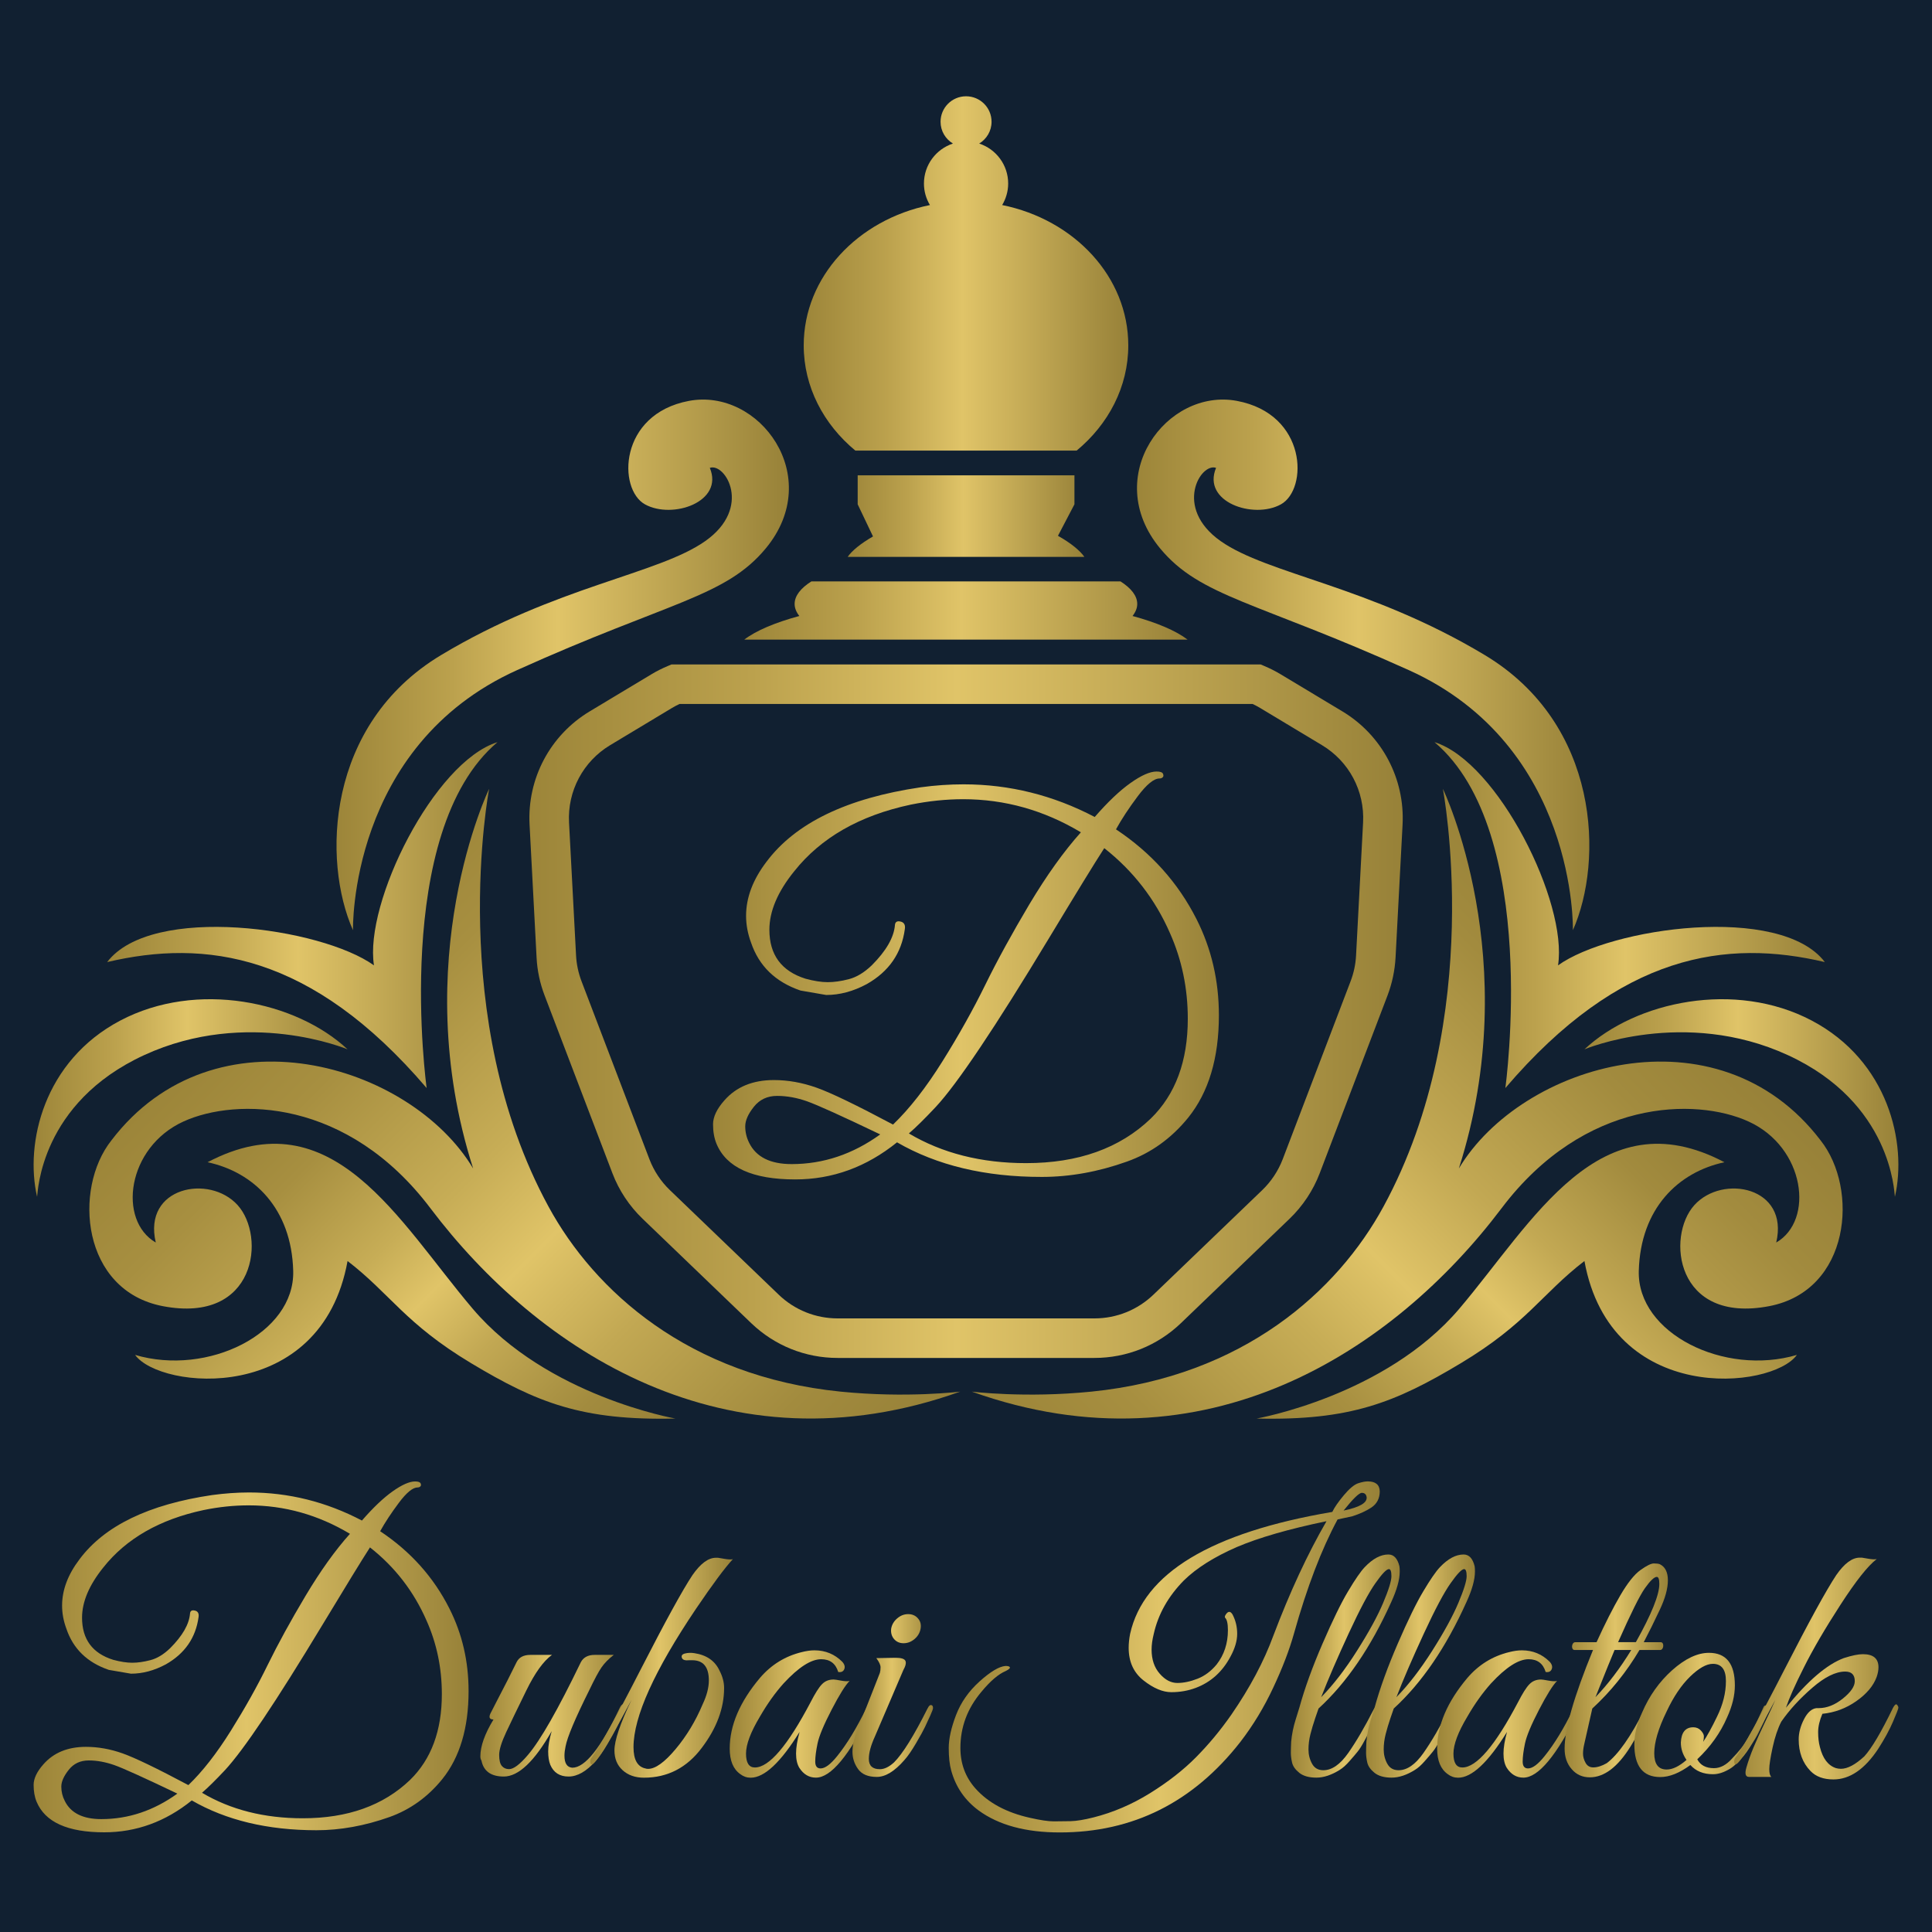 <?xml version="1.0" encoding="utf-8"?>
<!-- Generator: Adobe Illustrator 25.0.0, SVG Export Plug-In . SVG Version: 6.00 Build 0)  -->
<svg version="1.1" id="Réteg_1" xmlns="http://www.w3.org/2000/svg" xmlns:xlink="http://www.w3.org/1999/xlink" x="0px" y="0px"
	 viewBox="0 0 300 300" style="enable-background:new 0 0 300 300;" xml:space="preserve">
<style type="text/css">
	.st0{fill:#112031;}
	.st1{fill:url(#SVGID_1_);}
	.st2{fill:url(#SVGID_2_);}
	.st3{fill:url(#SVGID_3_);}
	.st4{fill:url(#SVGID_4_);}
	.st5{fill:url(#SVGID_5_);}
	.st6{fill:url(#SVGID_6_);}
	.st7{fill:url(#SVGID_7_);}
	.st8{fill:url(#SVGID_8_);}
	.st9{fill:url(#SVGID_9_);}
	.st10{fill:url(#SVGID_10_);}
	.st11{fill:url(#SVGID_11_);}
	.st12{fill:url(#SVGID_12_);}
	.st13{fill:url(#SVGID_13_);}
	.st14{fill:url(#SVGID_14_);}
	.st15{fill:url(#SVGID_15_);}
	.st16{fill:url(#SVGID_16_);}
	.st17{fill:url(#SVGID_17_);}
	.st18{fill:url(#SVGID_18_);}
	.st19{fill:url(#SVGID_19_);}
	.st20{fill:url(#SVGID_20_);}
	.st21{fill:url(#SVGID_21_);}
	.st22{fill:url(#SVGID_22_);}
	.st23{fill:url(#SVGID_23_);}
	.st24{fill:url(#SVGID_24_);}
	.st25{fill:url(#SVGID_25_);}
	.st26{fill:url(#SVGID_26_);}
	.st27{fill:url(#SVGID_27_);}
</style>
<rect class="st0" width="300" height="300"/>
<linearGradient id="SVGID_1_" gradientUnits="userSpaceOnUse" x1="5.217" y1="257.281" x2="72.774" y2="257.281">
	<stop  offset="0" style="stop-color:#9C8539"/>
	<stop  offset="0.255" style="stop-color:#BBA14D"/>
	<stop  offset="0.489" style="stop-color:#E0C468"/>
	<stop  offset="1" style="stop-color:#978138"/>
</linearGradient>
<path class="st1" d="M29.78,279.57c-4.09,3.3-8.63,4.95-13.6,4.95c-5.68,0-9.18-1.58-10.5-4.75c-0.31-0.75-0.46-1.62-0.46-2.61
	c0-0.99,0.51-2.06,1.52-3.2c1.59-1.81,3.79-2.71,6.6-2.71c1.89,0,3.8,0.34,5.71,1.02c1.91,0.68,5.32,2.32,10.2,4.92
	c2.2-2.11,4.4-4.93,6.6-8.45c2.2-3.52,4.11-6.92,5.71-10.2c1.61-3.28,3.57-6.86,5.88-10.73c2.31-3.87,4.61-7.09,6.9-9.64
	c-4.93-2.95-10.17-4.42-15.72-4.42c-2.29,0-4.62,0.24-7,0.73c-6.82,1.45-12.02,4.43-15.58,8.92c-2.2,2.73-3.3,5.33-3.3,7.79
	c0,3.35,1.61,5.53,4.82,6.54c1.14,0.31,2.14,0.46,2.97,0.46c0.84,0,1.77-0.13,2.81-0.4c1.03-0.26,2.06-0.88,3.07-1.85
	c1.94-1.94,2.97-3.74,3.1-5.42c0.04-0.4,0.3-0.54,0.76-0.43c0.46,0.11,0.65,0.45,0.56,1.02c-0.44,3.21-2.14,5.66-5.08,7.33
	c-1.81,0.97-3.61,1.45-5.42,1.45l-3.43-0.59c-3.35-1.14-5.55-3.28-6.6-6.41c-0.44-1.19-0.66-2.38-0.66-3.57
	c0-2.42,0.9-4.82,2.71-7.2c3.87-5.19,10.74-8.52,20.6-9.97c1.94-0.26,3.85-0.4,5.75-0.4c6.12,0,11.95,1.45,17.5,4.36
	c1.72-1.98,3.3-3.49,4.75-4.52c1.45-1.03,2.62-1.55,3.5-1.55c0.48,0,0.77,0.1,0.86,0.3c0.09,0.2,0.08,0.35-0.03,0.46
	c-0.11,0.11-0.25,0.17-0.43,0.17c-0.75,0-1.72,0.79-2.91,2.38c-1.19,1.59-2.16,3.06-2.91,4.42c4.71,3.13,8.3,7.13,10.76,12.02
	c1.98,3.92,2.97,8.19,2.97,12.81c0,5.72-1.36,10.28-4.09,13.67c-2.24,2.77-4.98,4.73-8.19,5.88c-3.83,1.36-7.62,2.05-11.36,2.05
	C41.56,284.19,35.11,282.65,29.78,279.57z M27.54,278.51c-5.15-2.46-8.41-3.94-9.77-4.42c-1.36-0.48-2.7-0.73-3.99-0.73
	c-1.3,0-2.33,0.48-3.1,1.45c-0.77,0.97-1.16,1.84-1.16,2.61c0,0.77,0.17,1.51,0.53,2.21c0.92,1.89,2.82,2.84,5.68,2.84
	C19.94,282.47,23.88,281.15,27.54,278.51z M31.37,278.38c4.45,2.64,9.66,3.96,15.65,3.96c6.96,0,12.5-1.98,16.64-5.94
	c3.3-3.21,4.95-7.66,4.95-13.34c0-4.05-0.79-7.86-2.38-11.42c-1.98-4.53-4.91-8.32-8.78-11.36c-1.28,1.98-3.73,5.98-7.36,11.99
	c-3.63,6.01-6.7,10.89-9.21,14.63c-2.51,3.74-4.49,6.39-5.94,7.96C33.48,276.41,32.29,277.59,31.37,278.38z"/>
<linearGradient id="SVGID_2_" gradientUnits="userSpaceOnUse" x1="74.591" y1="266.425" x2="97.177" y2="266.425">
	<stop  offset="0" style="stop-color:#9C8539"/>
	<stop  offset="0.255" style="stop-color:#BBA14D"/>
	<stop  offset="0.489" style="stop-color:#E0C468"/>
	<stop  offset="1" style="stop-color:#978138"/>
</linearGradient>
<path class="st2" d="M74.59,272.73c0-1.58,0.68-3.49,2.04-5.73c-0.59,0-0.75-0.29-0.5-0.88l0.99-1.93c1.25-2.39,2.28-4.41,3.08-6.06
	c0.37-0.77,1.08-1.16,2.15-1.16h3.36c-1.32,0.95-2.65,2.8-3.99,5.54c-1.34,2.74-2.38,4.88-3.11,6.44c-0.73,1.56-1.1,2.75-1.1,3.55
	c0,0.81,0.14,1.38,0.41,1.71c0.28,0.33,0.65,0.5,1.13,0.5c0.7,0,1.67-0.73,2.92-2.2c1.95-2.28,4.68-7.07,8.21-14.38
	c0.4-0.77,1.12-1.16,2.15-1.16h2.98c-0.81,0.62-1.44,1.27-1.9,1.93c-0.46,0.66-1.09,1.84-1.9,3.53c-2.2,4.41-3.43,7.33-3.69,8.76
	c-0.11,0.51-0.17,0.99-0.17,1.43c0,1.18,0.4,1.8,1.21,1.87c1.98,0,4.43-3.07,7.33-9.2c0.22-0.51,0.44-0.72,0.66-0.61
	c0.22,0.11,0.33,0.26,0.33,0.44c0,0.18-0.17,0.61-0.5,1.27c-0.33,0.66-0.65,1.3-0.96,1.93c-0.31,0.62-0.79,1.48-1.43,2.56
	c-0.64,1.08-1.24,1.94-1.79,2.56c-1.43,1.62-2.84,2.42-4.21,2.42c-1.38,0-2.32-0.61-2.84-1.82c-0.22-0.55-0.33-1.25-0.33-2.09
	c0-0.84,0.18-1.89,0.55-3.14c-2.68,4.7-5.16,7.05-7.44,7.05c-1.98,0-3.14-0.83-3.47-2.48C74.65,273.21,74.59,272.99,74.59,272.73z"
	/>
<linearGradient id="SVGID_3_" gradientUnits="userSpaceOnUse" x1="91.668" y1="258.961" x2="113.813" y2="258.961">
	<stop  offset="0" style="stop-color:#9C8539"/>
	<stop  offset="0.255" style="stop-color:#BBA14D"/>
	<stop  offset="0.489" style="stop-color:#E0C468"/>
	<stop  offset="1" style="stop-color:#978138"/>
</linearGradient>
<path class="st3" d="M110.07,260.94c0-2.09-0.86-3.14-2.59-3.14c-0.15,0-0.29,0-0.44,0c-0.66,0.07-1.05-0.05-1.16-0.39
	c-0.11-0.33,0.05-0.55,0.5-0.66c0.44-0.11,0.92-0.13,1.43-0.05c1.91,0.29,3.21,1.19,3.91,2.7c0.48,0.92,0.72,1.82,0.72,2.7
	c0,3.16-1.16,6.26-3.47,9.31c-2.31,3.08-5.31,4.63-8.98,4.63c-1.36,0-2.46-0.39-3.31-1.16c-0.85-0.77-1.27-1.8-1.27-3.08
	c0-1.54,0.88-4.15,2.64-7.82c-3.01,5.69-4.96,8.96-5.84,9.81c-0.37,0.33-0.55,0.22-0.55-0.33c0-0.11,0.04-0.24,0.11-0.39
	c1.28-1.69,3.85-6.28,7.68-13.77c3.84-7.49,6.53-12.39,8.07-14.71c1.25-1.8,2.46-2.7,3.64-2.7h0.05h0.28c0.04,0,0.36,0.05,0.96,0.16
	c0.61,0.11,1.06,0.13,1.35,0.06c-1.21,1.29-3.12,3.86-5.73,7.71c-6.46,9.59-9.7,16.75-9.7,21.48c0,1.95,0.62,3.05,1.87,3.31
	c0.11,0.04,0.24,0.06,0.39,0.06c1.14,0,2.56-1.02,4.27-3.06c1.71-2.04,3.11-4.36,4.21-6.97
	C109.75,263.28,110.07,262.05,110.07,260.94z"/>
<linearGradient id="SVGID_4_" gradientUnits="userSpaceOnUse" x1="113.316" y1="266.15" x2="135.405" y2="266.15">
	<stop  offset="0" style="stop-color:#9C8539"/>
	<stop  offset="0.255" style="stop-color:#BBA14D"/>
	<stop  offset="0.489" style="stop-color:#E0C468"/>
	<stop  offset="1" style="stop-color:#978138"/>
</linearGradient>
<path class="st4" d="M129.13,265.49c-1.21,2.33-1.94,4.08-2.18,5.23c-0.24,1.16-0.36,2.09-0.36,2.81s0.28,1.07,0.83,1.07
	c0.7,0,1.56-0.64,2.59-1.93c1.51-1.87,2.99-4.31,4.46-7.33c0.15-0.33,0.31-0.51,0.5-0.55c0.29-0.11,0.44,0,0.44,0.33
	c0,0.18-0.06,0.4-0.17,0.66c-3.38,6.83-6.22,10.25-8.54,10.25c-1.07,0-1.93-0.51-2.59-1.54c-0.33-0.55-0.5-1.29-0.5-2.2
	c0-0.92,0.18-2.04,0.55-3.36c-2.94,4.74-5.47,7.11-7.6,7.11c-0.59,0-1.12-0.18-1.6-0.55c-1.1-0.77-1.65-2.09-1.65-3.97
	c0-3.6,1.56-7.25,4.68-10.96c1.76-2.06,3.93-3.4,6.5-4.02c0.7-0.18,1.36-0.28,1.98-0.28c1.69,0,3.12,0.59,4.3,1.76
	c0.37,0.4,0.48,0.79,0.33,1.16c-0.15,0.37-0.46,0.52-0.94,0.44c-0.4-1.32-1.29-1.98-2.64-1.98c-1.58,0-3.53,1.25-5.84,3.75
	c-1.32,1.47-2.55,3.2-3.69,5.18c-1.43,2.39-2.15,4.3-2.15,5.73s0.46,2.15,1.38,2.15c2.2,0,5.09-3.38,8.65-10.14
	c0.7-1.36,1.28-2.29,1.76-2.78c0.48-0.5,1.08-0.74,1.82-0.74c0.15,0,0.52,0.05,1.13,0.17c0.61,0.11,1.06,0.13,1.35,0.05
	C131.27,261.66,130.34,263.16,129.13,265.49z"/>
<linearGradient id="SVGID_5_" gradientUnits="userSpaceOnUse" x1="132.375" y1="263.285" x2="144.88" y2="263.285">
	<stop  offset="0" style="stop-color:#9C8539"/>
	<stop  offset="0.255" style="stop-color:#BBA14D"/>
	<stop  offset="0.489" style="stop-color:#E0C468"/>
	<stop  offset="1" style="stop-color:#978138"/>
</linearGradient>
<path class="st5" d="M136.62,274.72c0.7,0,1.43-0.35,2.2-1.05c1.36-1.36,3.08-4.13,5.18-8.32c0.26-0.55,0.51-0.72,0.77-0.5
	c0.07,0.07,0.11,0.19,0.11,0.36s-0.15,0.57-0.44,1.21c-0.29,0.64-0.56,1.22-0.8,1.73c-0.24,0.51-0.7,1.35-1.38,2.51
	c-0.68,1.16-1.29,2.05-1.85,2.67c-1.51,1.73-2.93,2.59-4.27,2.59c-1.34,0-2.31-0.4-2.89-1.21c-0.59-0.81-0.88-1.71-0.88-2.7
	c0-0.99,0.24-2.07,0.72-3.25l3.53-8.98c0.07-0.22,0.11-0.51,0.11-0.88c0-0.37-0.22-0.84-0.66-1.43l3.03-0.05
	c0.84,0,1.34,0.16,1.49,0.47c0.15,0.31,0.04,0.8-0.33,1.46l-4.41,10.3c-0.62,1.36-0.94,2.52-0.94,3.47
	C134.91,274.18,135.48,274.72,136.62,274.72z M142.02,254.5c-0.52,0.44-1.08,0.66-1.71,0.66c-0.62,0-1.12-0.22-1.49-0.66
	c-0.37-0.44-0.51-0.97-0.44-1.6c0.11-0.62,0.42-1.16,0.94-1.6c0.51-0.44,1.08-0.66,1.71-0.66c0.62,0,1.13,0.22,1.51,0.66
	c0.39,0.44,0.52,0.97,0.41,1.6C142.84,253.53,142.53,254.06,142.02,254.5z"/>
<linearGradient id="SVGID_6_" gradientUnits="userSpaceOnUse" x1="147.32" y1="257.281" x2="214.25" y2="257.281">
	<stop  offset="0" style="stop-color:#9C8539"/>
	<stop  offset="0.255" style="stop-color:#BBA14D"/>
	<stop  offset="0.489" style="stop-color:#E0C468"/>
	<stop  offset="1" style="stop-color:#978138"/>
</linearGradient>
<path class="st6" d="M210.01,235.44l-2.31,0.5c-2.5,4.63-4.76,10.54-6.78,17.74c-0.7,2.5-1.76,5.28-3.2,8.35
	c-1.43,3.07-3.14,5.89-5.12,8.46c-7.31,9.36-16.66,14.05-28.04,14.05c-5.29,0-9.49-1.14-12.61-3.42c-2.13-1.58-3.54-3.64-4.24-6.17
	c-0.26-0.92-0.39-2.09-0.39-3.53c0-1.43,0.38-3.13,1.13-5.1c0.75-1.96,1.97-3.71,3.66-5.23c1.69-1.52,3.03-2.32,4.02-2.4
	c0.37,0,0.59,0.06,0.66,0.17c0.11,0.15-0.09,0.35-0.61,0.61c-1.14,0.48-2.41,1.56-3.8,3.25c-2.17,2.57-3.25,5.47-3.25,8.7
	c0,2.46,0.79,4.57,2.37,6.33c1.98,2.2,4.79,3.71,8.43,4.52c1.62,0.37,2.85,0.55,3.69,0.55c0.84,0,1.72-0.01,2.62-0.03
	c0.9-0.02,2.08-0.21,3.55-0.58c3.05-0.77,5.97-2.02,8.76-3.75c2.79-1.73,5.18-3.59,7.16-5.59c1.98-2,3.82-4.21,5.51-6.64
	c2.86-4.15,5.03-8.23,6.5-12.23c2.57-6.79,5.32-12.72,8.26-17.79c-5.84,1.21-10.49,2.55-13.94,4.02c-3.53,1.54-6.26,3.27-8.21,5.18
	c-2.42,2.46-3.99,5.23-4.68,8.32c-0.22,0.88-0.33,1.69-0.33,2.42c0,1.54,0.42,2.79,1.27,3.75c0.84,0.96,1.75,1.43,2.73,1.43
	c0.97,0,2.02-0.22,3.14-0.66c1.12-0.44,2.1-1.18,2.95-2.2c1.18-1.51,1.76-3.29,1.76-5.34c0-1.03-0.15-1.67-0.44-1.93
	c-0.07-0.11-0.04-0.28,0.11-0.5c0.37-0.55,0.72-0.55,1.05,0c0.48,0.92,0.72,1.92,0.72,3c0,1.08-0.35,2.27-1.05,3.55
	c-1.25,2.35-3.05,3.97-5.4,4.85c-1.18,0.44-2.43,0.66-3.77,0.66c-1.34,0-2.78-0.61-4.32-1.82c-1.54-1.21-2.31-2.9-2.31-5.07
	c0-0.66,0.07-1.38,0.22-2.15c2.09-9.44,12.56-15.75,31.4-18.95c0.33-0.7,0.93-1.56,1.79-2.59c0.86-1.03,1.6-1.64,2.2-1.85
	c0.61-0.2,1.11-0.3,1.51-0.3c1.21,0,1.84,0.51,1.87,1.54c0,1.1-0.44,1.95-1.32,2.53C212.12,234.63,211.15,235.07,210.01,235.44z
	 M208.63,234.56c2.5-0.51,3.69-1.21,3.58-2.09c-0.07-0.44-0.32-0.66-0.74-0.66C211.05,231.8,210.1,232.72,208.63,234.56z"/>
<linearGradient id="SVGID_7_" gradientUnits="userSpaceOnUse" x1="200.423" y1="258.713" x2="217.334" y2="258.713">
	<stop  offset="0" style="stop-color:#9C8539"/>
	<stop  offset="0.255" style="stop-color:#BBA14D"/>
	<stop  offset="0.489" style="stop-color:#E0C468"/>
	<stop  offset="1" style="stop-color:#978138"/>
</linearGradient>
<path class="st7" d="M204.22,266.81c-0.29,0.86-0.54,1.69-0.74,2.48c-0.2,0.79-0.3,1.58-0.3,2.37c0,0.79,0.18,1.52,0.55,2.2
	c0.37,0.68,0.95,1.02,1.76,1.02c1.32,0,2.61-0.89,3.86-2.67c1.25-1.78,2.57-4.05,3.97-6.8c0.29-0.51,0.57-0.72,0.83-0.61
	c0.18,0.15,0.22,0.34,0.11,0.58c-0.11,0.24-0.34,0.75-0.69,1.54c-0.35,0.79-0.61,1.34-0.77,1.65c-0.17,0.31-0.46,0.86-0.88,1.65
	c-0.42,0.79-0.79,1.38-1.1,1.76c-0.31,0.39-0.73,0.88-1.27,1.49c-0.53,0.61-1.04,1.06-1.51,1.35c-1.29,0.81-2.5,1.21-3.64,1.21
	c-1.14,0-2.02-0.25-2.64-0.74c-0.62-0.5-1-1.03-1.13-1.6c-0.13-0.57-0.19-1.07-0.19-1.52c0-0.44,0.02-1.01,0.05-1.71
	c0.11-1.18,0.34-2.31,0.69-3.42c0.35-1.1,0.54-1.73,0.58-1.87c0.84-3.05,2.05-6.37,3.61-9.97c1.56-3.6,2.88-6.31,3.97-8.12
	c1.08-1.82,1.94-3.06,2.56-3.72c1.25-1.32,2.48-1.98,3.69-1.98c0.84,0,1.41,0.61,1.71,1.82c0.04,0.22,0.05,0.5,0.05,0.83
	c0,1.25-0.44,2.83-1.32,4.74c-3.16,7.02-6.92,12.52-11.29,16.53C204.68,265.44,204.52,265.95,204.22,266.81z M210.72,256.32
	c1.84-2.9,3.19-5.37,4.05-7.41c0.86-2.04,1.29-3.42,1.29-4.16c0-0.73-0.13-1.1-0.39-1.1c-0.37,0-1.07,0.73-2.09,2.18
	c-1.03,1.45-2.42,4.06-4.16,7.82c-1.74,3.76-3.17,7.06-4.27,9.89C207.03,261.62,208.89,259.22,210.72,256.32z"/>
<linearGradient id="SVGID_8_" gradientUnits="userSpaceOnUse" x1="212.1" y1="258.713" x2="229.011" y2="258.713">
	<stop  offset="0" style="stop-color:#9C8539"/>
	<stop  offset="0.255" style="stop-color:#BBA14D"/>
	<stop  offset="0.489" style="stop-color:#E0C468"/>
	<stop  offset="1" style="stop-color:#978138"/>
</linearGradient>
<path class="st8" d="M215.9,266.81c-0.29,0.86-0.54,1.69-0.74,2.48c-0.2,0.79-0.3,1.58-0.3,2.37c0,0.79,0.18,1.52,0.55,2.2
	c0.37,0.68,0.95,1.02,1.76,1.02c1.32,0,2.61-0.89,3.86-2.67c1.25-1.78,2.57-4.05,3.97-6.8c0.29-0.51,0.57-0.72,0.83-0.61
	c0.18,0.15,0.22,0.34,0.11,0.58c-0.11,0.24-0.34,0.75-0.69,1.54c-0.35,0.79-0.61,1.34-0.77,1.65c-0.17,0.31-0.46,0.86-0.88,1.65
	c-0.42,0.79-0.79,1.38-1.1,1.76c-0.31,0.39-0.73,0.88-1.27,1.49c-0.53,0.61-1.04,1.06-1.51,1.35c-1.29,0.81-2.5,1.21-3.64,1.21
	c-1.14,0-2.02-0.25-2.64-0.74c-0.62-0.5-1-1.03-1.13-1.6c-0.13-0.57-0.19-1.07-0.19-1.52c0-0.44,0.02-1.01,0.05-1.71
	c0.11-1.18,0.34-2.31,0.69-3.42c0.35-1.1,0.54-1.73,0.58-1.87c0.84-3.05,2.05-6.37,3.61-9.97c1.56-3.6,2.88-6.31,3.97-8.12
	c1.08-1.82,1.94-3.06,2.56-3.72c1.25-1.32,2.48-1.98,3.69-1.98c0.84,0,1.41,0.61,1.71,1.82c0.04,0.22,0.05,0.5,0.05,0.83
	c0,1.25-0.44,2.83-1.32,4.74c-3.16,7.02-6.92,12.52-11.29,16.53C216.36,265.44,216.19,265.95,215.9,266.81z M222.4,256.32
	c1.84-2.9,3.19-5.37,4.05-7.41c0.86-2.04,1.29-3.42,1.29-4.16c0-0.73-0.13-1.1-0.39-1.1c-0.37,0-1.07,0.73-2.09,2.18
	c-1.03,1.45-2.42,4.06-4.16,7.82c-1.74,3.76-3.17,7.06-4.27,9.89C218.71,261.62,220.56,259.22,222.4,256.32z"/>
<linearGradient id="SVGID_9_" gradientUnits="userSpaceOnUse" x1="223.172" y1="266.15" x2="245.262" y2="266.15">
	<stop  offset="0" style="stop-color:#9C8539"/>
	<stop  offset="0.255" style="stop-color:#BBA14D"/>
	<stop  offset="0.489" style="stop-color:#E0C468"/>
	<stop  offset="1" style="stop-color:#978138"/>
</linearGradient>
<path class="st9" d="M238.98,265.49c-1.21,2.33-1.94,4.08-2.18,5.23c-0.24,1.16-0.36,2.09-0.36,2.81s0.28,1.07,0.83,1.07
	c0.7,0,1.56-0.64,2.59-1.93c1.51-1.87,2.99-4.31,4.46-7.33c0.15-0.33,0.31-0.51,0.5-0.55c0.29-0.11,0.44,0,0.44,0.33
	c0,0.18-0.06,0.4-0.17,0.66c-3.38,6.83-6.22,10.25-8.54,10.25c-1.07,0-1.93-0.51-2.59-1.54c-0.33-0.55-0.5-1.29-0.5-2.2
	c0-0.92,0.18-2.04,0.55-3.36c-2.94,4.74-5.47,7.11-7.6,7.11c-0.59,0-1.12-0.18-1.6-0.55c-1.1-0.77-1.65-2.09-1.65-3.97
	c0-3.6,1.56-7.25,4.68-10.96c1.76-2.06,3.93-3.4,6.5-4.02c0.7-0.18,1.36-0.28,1.98-0.28c1.69,0,3.12,0.59,4.3,1.76
	c0.37,0.4,0.48,0.79,0.33,1.16c-0.15,0.37-0.46,0.52-0.94,0.44c-0.4-1.32-1.29-1.98-2.64-1.98c-1.58,0-3.53,1.25-5.84,3.75
	c-1.32,1.47-2.55,3.2-3.69,5.18c-1.43,2.39-2.15,4.3-2.15,5.73s0.46,2.15,1.38,2.15c2.2,0,5.09-3.38,8.65-10.14
	c0.7-1.36,1.28-2.29,1.76-2.78c0.48-0.5,1.08-0.74,1.82-0.74c0.15,0,0.52,0.05,1.13,0.17c0.61,0.11,1.06,0.13,1.35,0.05
	C241.13,261.66,240.19,263.16,238.98,265.49z"/>
<linearGradient id="SVGID_10_" gradientUnits="userSpaceOnUse" x1="242.947" y1="259.374" x2="258.978" y2="259.374">
	<stop  offset="0" style="stop-color:#9C8539"/>
	<stop  offset="0.255" style="stop-color:#BBA14D"/>
	<stop  offset="0.489" style="stop-color:#E0C468"/>
	<stop  offset="1" style="stop-color:#978138"/>
</linearGradient>
<path class="st10" d="M242.95,271.52c0-3.05,1.47-8.15,4.41-15.31h-2.86c-0.18,0-0.3-0.1-0.36-0.3c-0.06-0.2-0.04-0.4,0.05-0.61
	c0.09-0.2,0.23-0.3,0.41-0.3h3.31c1.32-2.9,2.55-5.32,3.69-7.27c1.14-1.95,2.18-3.26,3.14-3.94c0.95-0.68,1.64-1.02,2.07-1.02
	c0.42,0,0.72,0.04,0.91,0.11c0.84,0.4,1.27,1.24,1.27,2.51c0,1.27-0.42,2.8-1.27,4.6c-0.85,1.8-1.67,3.47-2.48,5.01h2.64
	c0.18,0,0.3,0.1,0.36,0.3c0.05,0.2,0.04,0.4-0.05,0.61c-0.09,0.2-0.23,0.3-0.41,0.3h-3.2c-2.02,3.42-4.46,6.44-7.33,9.09l-1.27,5.62
	c-0.11,0.48-0.17,0.95-0.17,1.4c0,0.46,0.13,0.93,0.39,1.4c0.26,0.48,0.66,0.72,1.21,0.72c0.62,0,1.32-0.22,2.09-0.66
	c1.76-1.32,3.71-4.09,5.84-8.32c0.15-0.33,0.32-0.53,0.52-0.61c0.2-0.07,0.32-0.03,0.36,0.14c0.04,0.17-0.02,0.43-0.17,0.8
	c-1.21,2.53-2.17,4.33-2.86,5.4c-1.98,3.19-4.1,4.79-6.33,4.79c-1.14,0-2.08-0.42-2.81-1.27
	C243.31,273.87,242.95,272.81,242.95,271.52z M253.3,256.21h-2.59c-0.44,1.03-1.43,3.47-2.97,7.33
	C249.72,261.48,251.58,259.04,253.3,256.21z M254.02,254.99c2.42-4.33,3.64-7.34,3.64-9.03c0-0.73-0.13-1.1-0.39-1.1
	c-0.4,0-1.02,0.59-1.85,1.76c-0.83,1.18-2.21,3.97-4.16,8.37H254.02z"/>
<linearGradient id="SVGID_11_" gradientUnits="userSpaceOnUse" x1="253.799" y1="266.288" x2="274.787" y2="266.288">
	<stop  offset="0" style="stop-color:#9C8539"/>
	<stop  offset="0.255" style="stop-color:#BBA14D"/>
	<stop  offset="0.489" style="stop-color:#E0C468"/>
	<stop  offset="1" style="stop-color:#978138"/>
</linearGradient>
<path class="st11" d="M265.37,256.65c2.68,0,4.02,1.69,4.02,5.07c0,1.54-0.4,3.19-1.21,4.96c-1.03,2.39-2.57,4.55-4.63,6.5
	c0.48,0.92,1.34,1.38,2.59,1.38c0.99,0,1.93-0.5,2.81-1.49c1.1-1.14,1.89-2.14,2.37-3c0.48-0.86,0.83-1.5,1.05-1.9
	c0.22-0.4,0.5-0.98,0.85-1.73c0.35-0.75,0.56-1.21,0.63-1.38c0.07-0.17,0.2-0.25,0.39-0.25c0.37-0.04,0.55,0.09,0.55,0.39
	c0,0.11-0.04,0.24-0.11,0.39l-0.33,0.77c-0.22,0.51-0.39,0.88-0.5,1.1c-0.11,0.22-0.3,0.62-0.58,1.18
	c-0.28,0.57-0.51,1.02-0.72,1.35c-0.2,0.33-0.48,0.77-0.83,1.32c-0.35,0.55-0.66,0.99-0.94,1.32c-0.28,0.33-0.62,0.7-1.02,1.1
	c-0.4,0.4-0.79,0.72-1.16,0.94c-0.92,0.55-1.78,0.83-2.59,0.83c-1.51,0-2.68-0.48-3.53-1.43c-1.69,1.25-3.25,1.87-4.68,1.87
	c-2.68,0-4.02-1.69-4.02-5.07c0-1.54,0.4-3.2,1.21-4.96c1.1-2.57,2.65-4.76,4.66-6.56C261.67,257.55,263.57,256.65,265.37,256.65z
	 M265.97,258.36c-0.99,0-2.17,0.66-3.53,1.98c-1.36,1.32-2.57,3.12-3.64,5.4c-1.29,2.64-1.93,4.81-1.93,6.5
	c0,1.69,0.64,2.53,1.93,2.53c0.92,0,1.95-0.5,3.08-1.49c-0.59-0.84-0.88-1.74-0.88-2.7c0.07-1.58,0.72-2.37,1.93-2.37
	c0.48,0,0.87,0.17,1.18,0.5c0.31,0.33,0.47,0.63,0.47,0.91c0,0.28-0.04,0.56-0.11,0.85c0.62-0.92,1.34-2.22,2.15-3.91
	c0.92-1.87,1.38-3.71,1.38-5.51C268.01,259.26,267.33,258.36,265.97,258.36z"/>
<linearGradient id="SVGID_12_" gradientUnits="userSpaceOnUse" x1="269.278" y1="259.099" x2="294.783" y2="259.099">
	<stop  offset="0" style="stop-color:#9C8539"/>
	<stop  offset="0.255" style="stop-color:#BBA14D"/>
	<stop  offset="0.489" style="stop-color:#E0C468"/>
	<stop  offset="1" style="stop-color:#978138"/>
</linearGradient>
<path class="st12" d="M288.01,261.05c0-0.99-0.5-1.49-1.49-1.49c-1.47,0-3.17,0.84-5.1,2.51c-1.93,1.67-3.54,3.42-4.82,5.26
	c-0.55,1.07-1,2.41-1.35,4.02c-0.35,1.62-0.52,2.74-0.52,3.36c0,0.62,0.11,1.03,0.33,1.21h-3.47c-0.55,0-0.69-0.49-0.41-1.46
	c0.28-0.97,0.65-2.03,1.13-3.17c0.48-1.14,1.07-2.45,1.79-3.94c0.72-1.49,1.24-2.62,1.57-3.39c-3.01,5.69-4.96,8.96-5.84,9.81
	c-0.37,0.33-0.55,0.22-0.55-0.33c0-0.11,0.04-0.24,0.11-0.39c1.28-1.69,3.85-6.28,7.68-13.77c3.84-7.49,6.53-12.39,8.07-14.71
	c1.25-1.8,2.46-2.7,3.64-2.7h0.05h0.28c0.04,0,0.36,0.05,0.96,0.16c0.61,0.11,1.05,0.13,1.35,0.06c-1.36,1.03-3.23,3.39-5.62,7.08
	c-2.39,3.69-4.28,6.92-5.67,9.7c-1.4,2.77-2.33,4.88-2.81,6.31c3.34-4.15,6.34-6.72,8.98-7.71c1.25-0.4,2.24-0.61,2.97-0.61
	c1.62,0,2.42,0.68,2.42,2.04c0,0.44-0.09,0.94-0.28,1.49c-0.51,1.4-1.57,2.65-3.17,3.77c-1.6,1.12-3.35,1.77-5.26,1.96
	c-0.44,1.03-0.66,1.98-0.66,2.84c0,0.86,0.09,1.64,0.28,2.34c0.44,1.76,1.27,2.85,2.48,3.25c0.26,0.07,0.51,0.11,0.77,0.11
	c1.03,0,2.24-0.64,3.64-1.93c1.14-1.25,2.63-3.76,4.46-7.55c0.26-0.48,0.46-0.63,0.61-0.47c0.15,0.17,0.22,0.32,0.22,0.47
	c0,0.15-0.28,0.86-0.83,2.15c-0.55,1.29-1.32,2.7-2.31,4.24c-2.09,3.16-4.41,4.74-6.94,4.74c-1.54,0-2.74-0.44-3.58-1.32
	c-1.21-1.25-1.82-2.88-1.82-4.9c0-1.03,0.28-2.07,0.83-3.14c0.55-1.06,1.19-1.63,1.93-1.71c0.11,0,0.22,0,0.33,0
	c1.28,0,2.54-0.5,3.77-1.49C287.39,262.76,288.01,261.86,288.01,261.05z"/>
<g>
	<linearGradient id="SVGID_13_" gradientUnits="userSpaceOnUse" x1="124.805" y1="42.466" x2="175.195" y2="42.466">
		<stop  offset="0" style="stop-color:#9C8539"/>
		<stop  offset="0.255" style="stop-color:#BBA14D"/>
		<stop  offset="0.489" style="stop-color:#E0C468"/>
		<stop  offset="1" style="stop-color:#978138"/>
	</linearGradient>
	<path class="st13" d="M132.82,69.97h34.36c4.93-4.08,8.02-9.89,8.02-16.34c0-10.63-8.37-19.52-19.58-21.79
		c0.58-0.98,0.93-2.12,0.93-3.34c0-2.9-1.89-5.35-4.5-6.21c1.14-0.69,1.92-1.94,1.92-3.38c0-2.19-1.77-3.96-3.96-3.96
		s-3.96,1.77-3.96,3.96c0,1.44,0.77,2.68,1.92,3.38c-2.61,0.86-4.5,3.31-4.5,6.21c0,1.22,0.34,2.36,0.93,3.34
		C133.18,34.11,124.8,43,124.8,53.63C124.8,60.08,127.89,65.89,132.82,69.97z"/>
	<linearGradient id="SVGID_14_" gradientUnits="userSpaceOnUse" x1="131.625" y1="80.14" x2="168.374" y2="80.14">
		<stop  offset="0" style="stop-color:#9C8539"/>
		<stop  offset="0.255" style="stop-color:#BBA14D"/>
		<stop  offset="0.489" style="stop-color:#E0C468"/>
		<stop  offset="1" style="stop-color:#978138"/>
	</linearGradient>
	<path class="st14" d="M131.63,86.47h36.75c-0.66-0.96-2.1-2.15-4.1-3.27l2.56-4.89v-4.5h-33.66v4.5l2.38,4.99
		C133.64,84.4,132.26,85.54,131.63,86.47z"/>
	<linearGradient id="SVGID_15_" gradientUnits="userSpaceOnUse" x1="115.585" y1="94.804" x2="184.415" y2="94.804">
		<stop  offset="0" style="stop-color:#9C8539"/>
		<stop  offset="0.255" style="stop-color:#BBA14D"/>
		<stop  offset="0.489" style="stop-color:#E0C468"/>
		<stop  offset="1" style="stop-color:#978138"/>
	</linearGradient>
	<path class="st15" d="M184.41,99.32c-1.82-1.39-4.77-2.64-8.55-3.67c0.47-0.6,0.73-1.23,0.73-1.87c0-1.25-0.93-2.44-2.6-3.5h-48
		c-1.67,1.06-2.6,2.24-2.6,3.5c0,0.65,0.26,1.27,0.73,1.87c-3.78,1.03-6.73,2.27-8.55,3.67H184.41z"/>
	<g>
		<linearGradient id="SVGID_16_" gradientUnits="userSpaceOnUse" x1="82.198" y1="157.019" x2="217.802" y2="157.019">
			<stop  offset="0" style="stop-color:#9C8539"/>
			<stop  offset="0.255" style="stop-color:#BBA14D"/>
			<stop  offset="0.489" style="stop-color:#E0C468"/>
			<stop  offset="1" style="stop-color:#978138"/>
		</linearGradient>
		<path class="st16" d="M169.94,210.86h-39.88c-5.02,0-9.78-1.92-13.4-5.39l-16.89-16.23c-2.05-1.97-3.66-4.4-4.67-7.05
			l-10.54-27.63c-0.72-1.88-1.14-3.86-1.24-5.87l-1.09-20.64c-0.38-7.16,3.2-13.9,9.34-17.59l9.62-5.78
			c0.78-0.47,1.62-0.89,2.5-1.26l0.57-0.24h91.5l0.57,0.24c0.87,0.37,1.71,0.79,2.49,1.26l9.62,5.78
			c6.14,3.69,9.72,10.43,9.35,17.59l-1.09,20.64c-0.11,2.01-0.53,3.99-1.24,5.87l-10.54,27.63c-1.01,2.65-2.63,5.09-4.67,7.05
			l-16.89,16.23C179.72,208.95,174.96,210.86,169.94,210.86z M105.52,109.31c-0.41,0.19-0.8,0.4-1.17,0.62l-9.61,5.78
			c-4.19,2.52-6.64,7.12-6.38,12.01l1.09,20.64c0.07,1.37,0.36,2.72,0.85,4.01L100.84,180c0.69,1.81,1.79,3.47,3.19,4.81
			l16.89,16.23c2.47,2.37,5.72,3.68,9.15,3.68h39.88c3.43,0,6.67-1.31,9.15-3.68l16.89-16.23c1.4-1.34,2.5-3.01,3.19-4.81
			l10.54-27.63c0.49-1.28,0.78-2.63,0.85-4.01l1.09-20.64c0.26-4.89-2.18-9.49-6.38-12.01l-9.61-5.78
			c-0.37-0.22-0.76-0.43-1.17-0.62H105.52z"/>
	</g>
</g>
<g>
	<g>
		<g>
			<linearGradient id="SVGID_17_" gradientUnits="userSpaceOnUse" x1="174.289" y1="239.476" x2="259.908" y2="153.857">
				<stop  offset="0" style="stop-color:#9C8539"/>
				<stop  offset="0.141" style="stop-color:#A78F40"/>
				<stop  offset="0.362" style="stop-color:#C7AD56"/>
				<stop  offset="0.489" style="stop-color:#E0C468"/>
				<stop  offset="0.639" style="stop-color:#C2A853"/>
				<stop  offset="0.86" style="stop-color:#A28B3E"/>
				<stop  offset="1" style="stop-color:#978138"/>
			</linearGradient>
			<path class="st17" d="M150.9,216.09c0,0,8.29,1.04,18.59,0c23.59-2.38,38.22-15.65,45.33-28.72
				c16.01-29.41,9.23-64.88,9.23-64.88s12.84,26.58,2.48,58.95c9.73-16.27,40.17-25.37,56.18-4.35c5.96,7.53,4.62,23.32-8,25.73
				c-14.54,2.78-16.01-10.83-11.61-15.69c4.39-4.86,14.75-2.82,12.71,5.81c5.94-3.44,4.49-14.78-4.29-18.79
				c-8.2-3.74-25.49-3.58-38.36,13.47C216.51,209.67,187.2,229.06,150.9,216.09z"/>
			<linearGradient id="SVGID_18_" gradientUnits="userSpaceOnUse" x1="222.756" y1="142.1" x2="283.373" y2="142.1">
				<stop  offset="0" style="stop-color:#9C8539"/>
				<stop  offset="0.255" style="stop-color:#BBA14D"/>
				<stop  offset="0.489" style="stop-color:#E0C468"/>
				<stop  offset="1" style="stop-color:#978138"/>
			</linearGradient>
			<path class="st18" d="M233.75,168.95c0,0,5.5-39.77-11-53.71c9.85,3.07,20.72,24.94,19.18,34.66c8.18-5.88,34.53-9.59,41.43-0.51
				C268.15,145.81,251.66,147.98,233.75,168.95z"/>
			<linearGradient id="SVGID_19_" gradientUnits="userSpaceOnUse" x1="246.031" y1="170.497" x2="294.783" y2="170.497">
				<stop  offset="0" style="stop-color:#9C8539"/>
				<stop  offset="0.255" style="stop-color:#BBA14D"/>
				<stop  offset="0.489" style="stop-color:#E0C468"/>
				<stop  offset="1" style="stop-color:#978138"/>
			</linearGradient>
			<path class="st19" d="M246.03,162.94c0,0,15.47-6.52,31.59,0.9c16.11,7.42,16.5,21.23,16.62,22c1.92-8.31-1.02-21.1-12.92-27.37
				C269.43,152.2,254.03,155.47,246.03,162.94z"/>
			<linearGradient id="SVGID_20_" gradientUnits="userSpaceOnUse" x1="213.655" y1="238.791" x2="269.876" y2="182.569">
				<stop  offset="0" style="stop-color:#9C8539"/>
				<stop  offset="0.141" style="stop-color:#A78F40"/>
				<stop  offset="0.362" style="stop-color:#C7AD56"/>
				<stop  offset="0.489" style="stop-color:#E0C468"/>
				<stop  offset="0.639" style="stop-color:#C2A853"/>
				<stop  offset="0.86" style="stop-color:#A28B3E"/>
				<stop  offset="1" style="stop-color:#978138"/>
			</linearGradient>
			<path class="st20" d="M195.13,220.27c0,0,19.95-3.49,31.46-17.04c11.51-13.56,21.74-32.99,41.18-22.76
				c-7.16,1.53-13.04,7.16-13.3,16.88c-0.26,9.72,13.3,16.37,24.55,13.04c-3.84,5.37-28.9,7.93-32.99-14.58
				c-6.65,5.12-8.95,9.72-19.18,15.86C216.62,217.81,209.63,220.61,195.13,220.27z"/>
		</g>
		<g>
			<linearGradient id="SVGID_21_" gradientUnits="userSpaceOnUse" x1="40.092" y1="153.857" x2="125.711" y2="239.476">
				<stop  offset="0" style="stop-color:#9C8539"/>
				<stop  offset="0.141" style="stop-color:#A78F40"/>
				<stop  offset="0.362" style="stop-color:#C7AD56"/>
				<stop  offset="0.489" style="stop-color:#E0C468"/>
				<stop  offset="0.639" style="stop-color:#C2A853"/>
				<stop  offset="0.86" style="stop-color:#A28B3E"/>
				<stop  offset="1" style="stop-color:#978138"/>
			</linearGradient>
			<path class="st21" d="M149.1,216.09c0,0-8.29,1.04-18.59,0c-23.59-2.38-38.22-15.65-45.33-28.72
				c-16.01-29.41-9.23-64.88-9.23-64.88s-12.84,26.58-2.48,58.95c-9.73-16.27-40.17-25.37-56.18-4.35c-5.96,7.53-4.62,23.32,8,25.73
				c14.54,2.78,16.01-10.83,11.61-15.69c-4.39-4.86-14.75-2.82-12.71,5.81c-5.94-3.44-4.49-14.78,4.29-18.79
				c8.2-3.74,25.49-3.58,38.36,13.47C83.49,209.67,112.8,229.06,149.1,216.09z"/>
			<linearGradient id="SVGID_22_" gradientUnits="userSpaceOnUse" x1="16.627" y1="142.1" x2="77.244" y2="142.1">
				<stop  offset="0" style="stop-color:#9C8539"/>
				<stop  offset="0.255" style="stop-color:#BBA14D"/>
				<stop  offset="0.489" style="stop-color:#E0C468"/>
				<stop  offset="1" style="stop-color:#978138"/>
			</linearGradient>
			<path class="st22" d="M66.25,168.95c0,0-5.5-39.77,11-53.71c-9.85,3.07-20.72,24.94-19.18,34.66
				c-8.18-5.88-34.53-9.59-41.43-0.51C31.85,145.81,48.34,147.98,66.25,168.95z"/>
			<linearGradient id="SVGID_23_" gradientUnits="userSpaceOnUse" x1="5.217" y1="170.497" x2="53.969" y2="170.497">
				<stop  offset="0" style="stop-color:#9C8539"/>
				<stop  offset="0.255" style="stop-color:#BBA14D"/>
				<stop  offset="0.489" style="stop-color:#E0C468"/>
				<stop  offset="1" style="stop-color:#978138"/>
			</linearGradient>
			<path class="st23" d="M53.97,162.94c0,0-15.47-6.52-31.59,0.9c-16.11,7.42-16.5,21.23-16.62,22c-1.92-8.31,1.02-21.1,12.92-27.37
				C30.57,152.2,45.97,155.47,53.97,162.94z"/>
			<linearGradient id="SVGID_24_" gradientUnits="userSpaceOnUse" x1="30.124" y1="182.569" x2="86.345" y2="238.791">
				<stop  offset="0" style="stop-color:#9C8539"/>
				<stop  offset="0.141" style="stop-color:#A78F40"/>
				<stop  offset="0.362" style="stop-color:#C7AD56"/>
				<stop  offset="0.489" style="stop-color:#E0C468"/>
				<stop  offset="0.639" style="stop-color:#C2A853"/>
				<stop  offset="0.86" style="stop-color:#A28B3E"/>
				<stop  offset="1" style="stop-color:#978138"/>
			</linearGradient>
			<path class="st24" d="M104.87,220.27c0,0-19.95-3.49-31.46-17.04s-21.74-32.99-41.18-22.76c7.16,1.53,13.04,7.16,13.3,16.88
				c0.26,9.72-13.3,16.37-24.55,13.04c3.84,5.37,28.9,7.93,32.99-14.58c6.65,5.12,8.95,9.72,19.18,15.86S90.37,220.61,104.87,220.27
				z"/>
		</g>
	</g>
	<g>
		<linearGradient id="SVGID_25_" gradientUnits="userSpaceOnUse" x1="176.552" y1="103.249" x2="246.795" y2="103.249">
			<stop  offset="0" style="stop-color:#9C8539"/>
			<stop  offset="0.255" style="stop-color:#BBA14D"/>
			<stop  offset="0.489" style="stop-color:#E0C468"/>
			<stop  offset="1" style="stop-color:#978138"/>
		</linearGradient>
		<path class="st25" d="M244.24,144.44c0,0,0.69-28.57-25.47-40.38c-23.63-10.66-32.38-11.35-38.64-18.92
			c-9.21-11.14,1.02-24.94,11.94-22.89s11.08,13.72,6.82,16.07s-12.28-0.38-10.06-5.67c-2.39-0.85-6.65,6.16,0.68,11.35
			c7.33,5.19,23.15,6.97,41.05,17.72S249.01,133.7,244.24,144.44z"/>
		<linearGradient id="SVGID_26_" gradientUnits="userSpaceOnUse" x1="52.254" y1="103.249" x2="122.496" y2="103.249">
			<stop  offset="0" style="stop-color:#9C8539"/>
			<stop  offset="0.255" style="stop-color:#BBA14D"/>
			<stop  offset="0.489" style="stop-color:#E0C468"/>
			<stop  offset="1" style="stop-color:#978138"/>
		</linearGradient>
		<path class="st26" d="M54.81,144.44c0,0-0.69-28.57,25.47-40.38c23.63-10.66,32.38-11.35,38.64-18.92
			c9.21-11.14-1.02-24.94-11.94-22.89s-11.08,13.72-6.82,16.07s12.28-0.38,10.06-5.67c2.39-0.85,6.65,6.16-0.68,11.35
			c-7.33,5.19-23.15,6.97-41.05,17.72S50.03,133.7,54.81,144.44z"/>
	</g>
</g>
<g>
	<linearGradient id="SVGID_27_" gradientUnits="userSpaceOnUse" x1="110.726" y1="151.468" x2="189.274" y2="151.468">
		<stop  offset="0" style="stop-color:#9C8539"/>
		<stop  offset="0.255" style="stop-color:#BBA14D"/>
		<stop  offset="0.489" style="stop-color:#E0C468"/>
		<stop  offset="1" style="stop-color:#978138"/>
	</linearGradient>
	<path class="st27" d="M139.29,177.38c-4.76,3.84-10.03,5.76-15.82,5.76c-6.6,0-10.67-1.84-12.21-5.53
		c-0.36-0.87-0.54-1.88-0.54-3.03c0-1.15,0.59-2.39,1.77-3.72c1.84-2.1,4.4-3.15,7.68-3.15c2.2,0,4.42,0.4,6.64,1.19
		c2.23,0.79,6.18,2.7,11.86,5.72c2.56-2.46,5.12-5.73,7.68-9.83c2.56-4.09,4.77-8.05,6.64-11.86c1.87-3.81,4.15-7.97,6.83-12.48
		c2.69-4.5,5.36-8.24,8.02-11.21c-5.73-3.43-11.82-5.14-18.27-5.14c-2.66,0-5.38,0.28-8.14,0.84c-7.94,1.69-13.97,5.14-18.12,10.37
		c-2.56,3.17-3.84,6.19-3.84,9.06c0,3.89,1.87,6.42,5.6,7.6c1.33,0.36,2.48,0.54,3.46,0.54c0.97,0,2.06-0.15,3.26-0.46
		c1.2-0.31,2.39-1.02,3.57-2.15c2.25-2.25,3.46-4.35,3.61-6.3c0.05-0.46,0.35-0.63,0.88-0.5c0.54,0.13,0.76,0.53,0.65,1.19
		c-0.51,3.74-2.48,6.58-5.91,8.52c-2.1,1.13-4.2,1.69-6.3,1.69l-3.99-0.69c-3.89-1.33-6.45-3.81-7.68-7.45
		c-0.51-1.38-0.77-2.76-0.77-4.15c0-2.82,1.05-5.61,3.15-8.37c4.5-6.04,12.49-9.9,23.96-11.59c2.25-0.31,4.48-0.46,6.68-0.46
		c7.11,0,13.9,1.69,20.35,5.07c2-2.3,3.84-4.06,5.53-5.26c1.69-1.2,3.04-1.8,4.07-1.8c0.56,0,0.89,0.11,1,0.35
		c0.1,0.23,0.09,0.41-0.04,0.54c-0.13,0.13-0.29,0.19-0.5,0.19c-0.87,0-2,0.92-3.38,2.76c-1.38,1.84-2.51,3.56-3.38,5.14
		c5.48,3.64,9.65,8.29,12.52,13.97c2.3,4.56,3.46,9.52,3.46,14.9c0,6.65-1.59,11.95-4.76,15.89c-2.61,3.22-5.78,5.5-9.52,6.83
		c-4.45,1.59-8.86,2.38-13.21,2.38C152.98,182.76,145.48,180.96,139.29,177.38z M136.68,176.15c-5.99-2.87-9.78-4.58-11.36-5.14
		c-1.59-0.56-3.14-0.84-4.65-0.84c-1.51,0-2.71,0.56-3.61,1.69c-0.9,1.13-1.34,2.14-1.34,3.03c0,0.9,0.2,1.75,0.61,2.57
		c1.08,2.2,3.28,3.3,6.6,3.3C127.85,180.76,132.43,179.22,136.68,176.15z M141.13,176c5.17,3.07,11.24,4.61,18.2,4.61
		c8.09,0,14.54-2.3,19.35-6.91c3.84-3.74,5.76-8.91,5.76-15.51c0-4.71-0.92-9.14-2.76-13.28c-2.3-5.27-5.71-9.67-10.21-13.21
		c-1.49,2.3-4.34,6.95-8.56,13.94c-4.22,6.99-7.79,12.66-10.71,17.01c-2.92,4.35-5.22,7.44-6.91,9.25
		C143.59,173.71,142.21,175.08,141.13,176z"/>
</g>
</svg>

